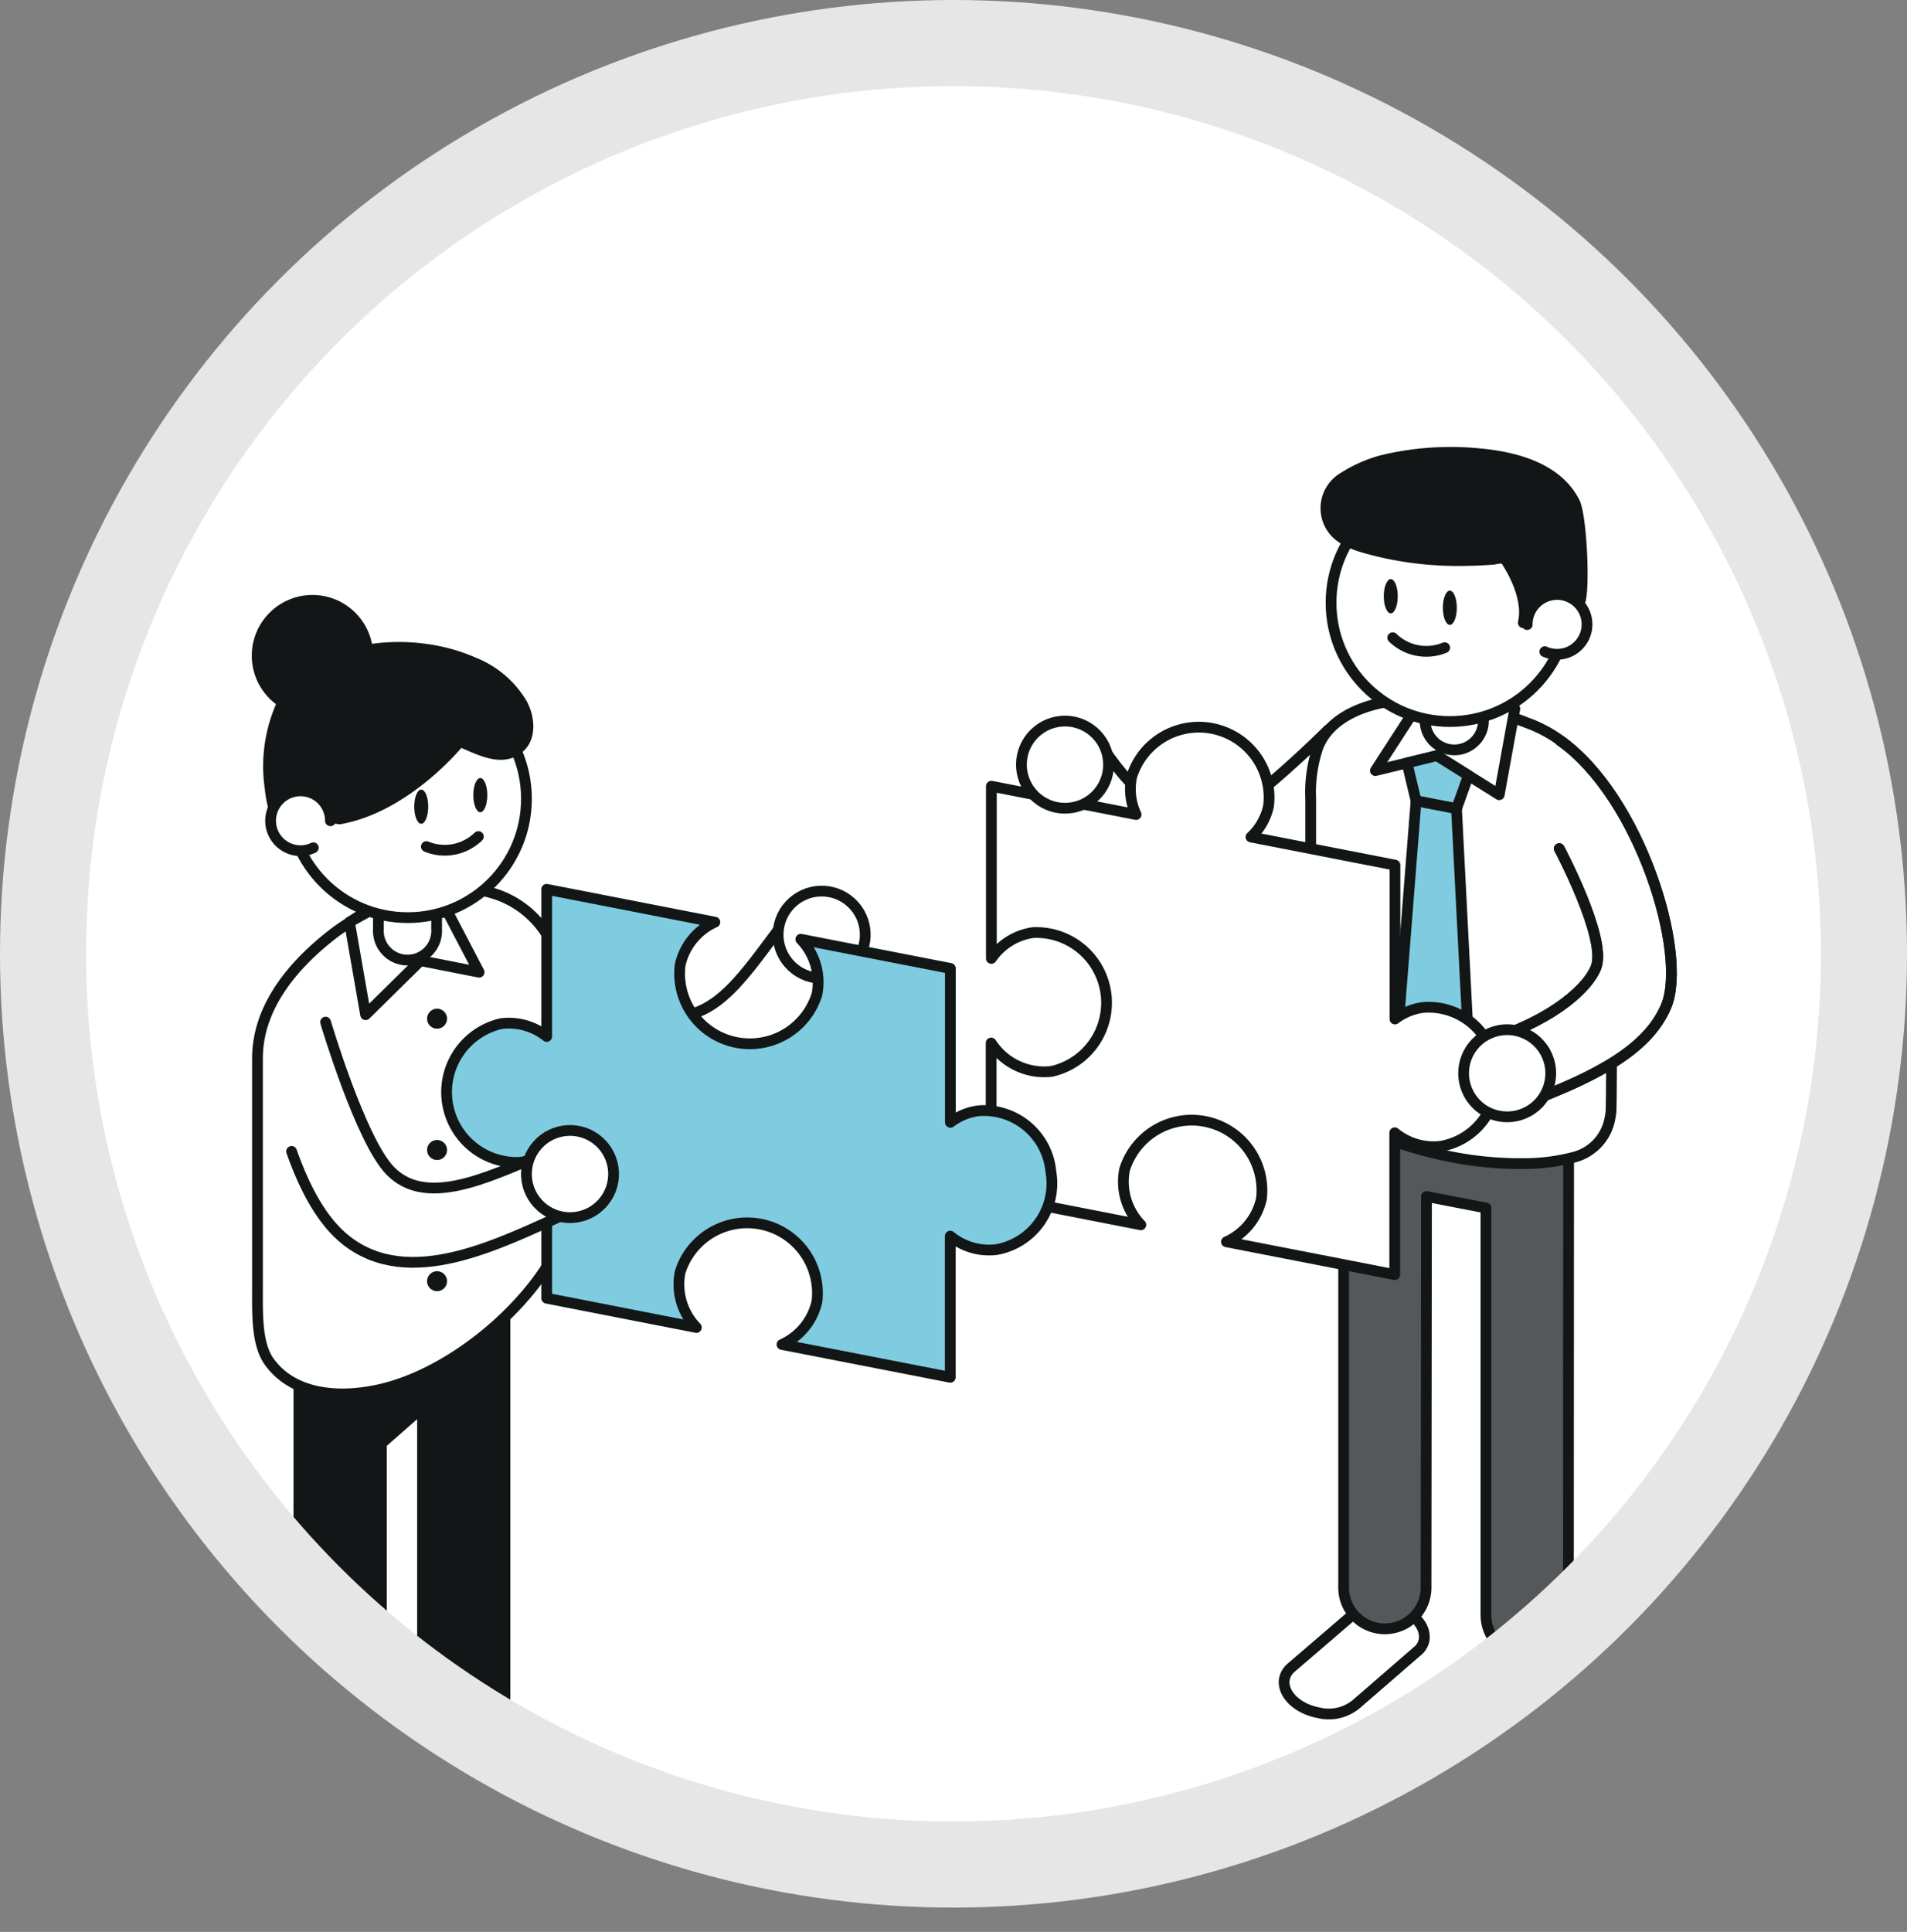<svg xmlns="http://www.w3.org/2000/svg" xmlns:xlink="http://www.w3.org/1999/xlink" data-name="Layer 1" width="177.24" height="179.5"><rect width="100%" height="100%" fill="#808080" stroke="none"/><rect id="backgroundrect" width="100%" height="100%" x="0" y="0" fill="none" stroke="none"/><defs><style>.cls-1,.cls-3,.cls-5{fill:#fff;}.cls-1,.cls-11{stroke:#e6e6e6;stroke-miterlimit:10;stroke-width:8px;}.cls-11,.cls-2,.cls-9{fill:none;}.cls-10,.cls-2,.cls-5,.cls-6,.cls-7,.cls-9{stroke:#131616;stroke-linecap:round;stroke-linejoin:round;}.cls-2{stroke-width:1.81px;}.cls-4{clip-path:url(#clip-path);}.cls-6{fill:#565759;}.cls-7{fill:#7fcce0;}.cls-10,.cls-8{fill:#131616;}</style><clipPath id="clip-path" transform="translate(-207.42,-347.45) "><circle class="cls-1" cx="296.05" cy="436.08" r="84.62" id="svg_1"/></clipPath></defs><title>Untitled-2</title><g class="currentLayer" style=""><title>Layer 1</title><circle class="cls-2" cx="88.62" cy="88.62" r="84.62" id="svg_2"/><circle class="cls-3" cx="88.62" cy="88.62" r="84.62" id="svg_3"/><g class="cls-4" id="svg_4"><path class="cls-5" d="M127.58,74.14 c-7.55,7.3 -12.8,10.61 -18,9.91 c-4.25,-0.57 -7.83,-4.32 -12,-10.07 l5,-4.41 c3.2,4.77 6.81,7.07 8.8,7.24 c2.85,0.25 12.06,-9 12.06,-9 z" id="svg_5"/><path class="cls-5" d="M129.24,149.22 a3.82,3.82 0 0 0 -3.73,1 h0 l-5.53,4.75 h0 a1.89,1.89 0 0 0 -0.6,1 c-0.26,1.36 1.14,2.78 3.13,3.16 a4,4 0 0 0 3.63,-0.87 l5.77,-5 h0 a1.81,1.81 0 0 0 0.45,-0.88 C132.58,151.02 131.23,149.61 129.24,149.22 z" id="svg_6"/><path class="cls-5" d="M142.3,151.76 a3.82,3.82 0 0 0 -3.73,1 h0 L133.02,157.55 h0 a1.89,1.89 0 0 0 -0.6,1 c-0.26,1.36 1.14,2.78 3.13,3.16 a4,4 0 0 0 3.63,-0.87 l5.77,-5 h0 a1.81,1.81 0 0 0 0.45,-0.88 C145.69,153.55 144.29,152.14 142.3,151.76 z" id="svg_7"/><polygon class="cls-6" points="145.78 106.83 145.7 106.82 145.78 106.83 145.78 106.83" id="svg_8"/><polygon class="cls-6" points="145.7 106.82 143.32 106.34 138.64 105.49 141.04 105.97 145.7 106.82" id="svg_9"/><path class="cls-6" d="M145.79,106.84 l-0.09,0 l-20.82,-4 l0,44.62 h0 s0,0 0,0.05 a3.83,3.83 0 1 0 7.66,0 L132.58,111.17 l5.53,1.07 v37.78 h0 s0,0 0,0.05 a3.83,3.83 0 0 0 7.66,0 z" id="svg_10"/><path class="cls-5" d="M149.64,103.86 a5.5,5.5 0 0 0 0.09,-0.61 c0.07,-0.73 0.08,-19.68 0.08,-22 c0,-2.92 0.17,-5.72 -1.21,-8.41 a12.44,12.44 0 0 0 -6.65,-5.67 a28.2,28.2 0 0 0 -5,-1.47 l-1,-0.18 a27.69,27.69 0 0 0 -4.46,-0.51 c-3.19,-0.05 -7.69,1.06 -9,4.42 a13.22,13.22 0 0 0 -0.67,4.86 c0,5.43 0,22.52 0,25.63 c0.21,2.87 5.74,6.15 13,7.55 a32.75,32.75 0 0 0 6.93,0.64 a17.91,17.91 0 0 0 4.72,-0.64 A4.55,4.55 0 0 0 149.64,103.86 z" id="svg_11"/><polygon class="cls-5" points="133.54 70.21 127.83 71.6 132.21 64.84 136.3 63.74 140.79 65.86 139.34 73.84 133.54 70.21" id="svg_12"/><polygon class="cls-7" points="130.77 70.89 131.61 74.41 135.37 75.14 136.48 72.05 133.54 70.21 130.77 70.89" id="svg_13"/><polygon class="cls-7" points="131.61 74.41 129.95 95.46 132.95 99.51 136.48 96.73 135.37 75.14 131.61 74.41" id="svg_14"/><path class="cls-5" d="M132.46,62.6 v4.53 a2.71,2.71 0 0 0 5.41,0 v-4.53 h-5.41 z" id="svg_15"/><circle class="cls-5" cx="134.75" cy="56" r="11.04" id="svg_16"/><ellipse class="cls-8" cx="134.75" cy="56.47" rx="0.65" ry="1.59" id="svg_17"/><ellipse class="cls-8" cx="129.26" cy="55.4" rx="0.65" ry="1.59" id="svg_18"/><path class="cls-9" d="M129.44,59.25 a4.48,4.48 0 0 0 4.83,0.93 " id="svg_19"/><path class="cls-10" d="M128.47,42.78 a27.19,27.19 0 0 1 8.92,-0.63 c3.53,0.31 7.35,1.37 8.95,4.52 c0.67,1.33 1,8.73 0.4,9.45 L141.58,57.86 c0.63,-2.73 -1.75,-6 -1.75,-6 a3.83,3.83 0 0 0 -1,0.1 c-0.89,0.07 -1.79,0.11 -2.69,0.12 a32,32 0 0 1 -8,-0.85 c-1.42,-0.36 -3,-0.72 -4,-1.74 a3.3,3.3 0 0 1 0.76,-5.14 A12.76,12.76 0 0 1 128.47,42.78 z" id="svg_20"/><path class="cls-5" d="M141.94,58.03 A2.78,2.78 0 1 1 143.58,60.55 " id="svg_21"/><path class="cls-5" d="M138.99,99.27 a6.24,6.24 0 0 0 -6.75,-5.66 a5.5,5.5 0 0 0 -2.59,1.07 v-14.3 l-13.38,-2.61 a5.54,5.54 0 0 0 1.63,-2.87 a6.53,6.53 0 0 0 -12.72,-2.73 a5.56,5.56 0 0 0 0.41,3.51 l-13.45,-2.63 v16 a5.67,5.67 0 0 1 3.87,-2.4 A6.53,6.53 0 0 1 97.72,99.55 a5.88,5.88 0 0 1 -5.6,-2.64 v14.17 l13.91,2.72 a5.76,5.76 0 0 1 -1.51,-5.13 a6.53,6.53 0 0 1 12.72,2.71 a5.74,5.74 0 0 1 -3.25,4 l15.64,3.05 V105.25 a5.66,5.66 0 0 0 4.31,1.25 A6.24,6.24 0 0 0 138.99,99.27 z" id="svg_22"/><path class="cls-5" d="M145.03,68.83 c7.37,5.19 11.87,19.82 9.82,24.67 c-1.67,3.94 -6.24,6.41 -12.88,8.92 l-2.93,-6 c5.45,-1.82 8.62,-4.7 9.31,-6.57 c1,-2.69 -3.43,-11 -3.43,-11 " id="svg_23"/><path class="cls-9" d="M145.03,68.83 c7.37,5.19 11.87,19.82 9.82,24.67 c-1.67,3.94 -6.24,6.41 -12.88,8.92 l-2.93,-6 c5.45,-1.82 8.62,-4.7 9.31,-6.57 c1,-2.69 -3.43,-11 -3.43,-11 " id="svg_24"/><circle class="cls-5" cx="-31.75" cy="320.99" r="4.05" transform="rotate(-28.64 -379.24,-126.21) " id="svg_25"/><circle class="cls-5" cx="-105.72" cy="401.09" r="4.05" transform="rotate(-43.97 -412.12,-17.45) " id="svg_26"/><path class="cls-5" d="M47.22,94.86 c3.8,3.24 10.39,7.15 15.48,7.15 c7.53,0 11.63,-5.53 15.48,-12.12 l-5.35,-4.15 c-3.57,4.73 -6.15,8.9 -10.48,8.69 c-3.94,-0.2 -14.06,-7.78 -14.06,-7.78 z" id="svg_27"/><circle class="cls-5" cx="-140.14" cy="383.83" r="4.05" transform="rotate(-41.49 -423.93,-50.47) " id="svg_28"/><path class="cls-5" d="M29.5,171.67 a3.81,3.81 0 0 1 3.83,-0.54 h0 l7,2.18 h0 a1.89,1.89 0 0 1 0.94,0.69 c0.78,1.14 0,3 -1.63,4.14 a4,4 0 0 1 -3.68,0.63 l-7.28,-2.33 h0 a1.81,1.81 0 0 1 -0.76,-0.63 C27.09,174.66 27.82,172.81 29.5,171.67 z" id="svg_29"/><path class="cls-5" d="M41.27,161.94 a3.81,3.81 0 0 1 3.75,-0.93 h0 l7.14,1.46 h0 a1.9,1.9 0 0 1 1,0.59 c0.89,1.06 0.36,3 -1.2,4.29 a4,4 0 0 1 -3.59,1 l-7.48,-1.57 h0 a1.83,1.83 0 0 1 -0.83,-0.55 C39.18,165.16 39.72,163.25 41.27,161.94 z" id="svg_30"/><path class="cls-10" d="M46.93,112.09 V160.55 h0 s0,0 0,0.05 a3.83,3.83 0 1 1 -7.66,0 V130.76 l-3.82,3.35 v36.39 h0 a0.5,0.5 0 0 1 0,0.05 a3.83,3.83 0 0 1 -7.67,0 V128.7 z" id="svg_31"/><path class="cls-5" d="M31.03,86.71 c0.48,-0.37 1,-0.71 1.46,-1 a21.94,21.94 0 0 1 5.51,-2.84 a14.28,14.28 0 0 1 8.32,0.29 a8.91,8.91 0 0 1 5.4,5.57 a24,24 0 0 1 0.27,5.91 v8.6 q0,4.14 0,8.29 c0,1.94 0.14,4.13 -1,5.91 c-3.21,5.18 -9.68,10.3 -15.67,11.66 c-3.73,0.85 -8,0.56 -10.26,-2.53 c-1.23,-1.65 -1.13,-4.49 -1.13,-7.06 V98.28 C23.96,93.48 27.33,89.55 31.03,86.71 z" id="svg_32"/><polygon class="cls-5" points="39.08 89.26 44.53 90.33 40.36 82.35 36.99 83.18 32.48 85.67 33.98 94.28 39.08 89.26" id="svg_33"/><circle class="cls-8" cx="40.62" cy="94.65" r="0.93" id="svg_34"/><circle class="cls-8" cx="40.62" cy="106.85" r="0.93" id="svg_35"/><circle class="cls-8" cx="40.62" cy="119.04" r="0.93" id="svg_36"/><path class="cls-5" d="M40.58,81.8 v4.53 a2.71,2.71 0 1 1 -5.41,0 v-4.53 H40.58 z" id="svg_37"/><circle class="cls-5" cx="37.89" cy="74.22" r="11.04" id="svg_38"/><ellipse class="cls-8" cx="39.15" cy="74.95" rx="0.65" ry="1.59" id="svg_39"/><ellipse class="cls-8" cx="44.64" cy="73.88" rx="0.65" ry="1.59" id="svg_40"/><path class="cls-9" d="M44.46,77.73 a4.48,4.48 0 0 1 -4.83,0.93 " id="svg_41"/><path class="cls-10" d="M43.98,61.55 c-4.47,-2 -11,-2 -15.15,0.93 a9.08,9.08 0 0 0 -2.59,2.86 a14,14 0 0 0 -1.13,7.91 a11,11 0 0 0 0.32,1.78 l6.13,1.06 c6.33,-1.13 11.18,-7.21 11.18,-7.21 c1.7,0.74 3.46,1.64 4.86,1 c1.84,-0.79 1.7,-3 0.94,-4.45 A9.11,9.11 0 0 0 43.98,61.55 z" id="svg_42"/><path class="cls-5" d="M30.71,76.26 a2.78,2.78 0 1 0 -2.78,2.78 a2.74,2.74 0 0 0 1.19,-0.27 " id="svg_43"/><circle class="cls-10" cx="29.04" cy="60.92" r="5.14" id="svg_44"/><path class="cls-7" d="M97.67,108.87 a6.24,6.24 0 0 0 -6.75,-5.66 a5.5,5.5 0 0 0 -2.59,1.07 v-14.3 l-13.9,-2.71 a5.76,5.76 0 0 1 1.5,5.12 a6.53,6.53 0 0 1 -12.72,-2.71 a5.74,5.74 0 0 1 3.23,-4 l-15.63,-3.05 v13.67 a5.64,5.64 0 0 0 -4.23,-1.19 a6.53,6.53 0 0 0 1.72,12.89 a5.48,5.48 0 0 0 2.51,-1 v13.62 l13.91,2.72 a5.76,5.76 0 0 1 -1.51,-5.13 a6.53,6.53 0 0 1 12.72,2.71 a5.74,5.74 0 0 1 -3.25,4 l15.64,3.05 V114.85 a5.65,5.65 0 0 0 4.31,1.25 A6.24,6.24 0 0 0 97.67,108.87 z" id="svg_45"/><path class="cls-3" d="M27.1,106.98 c1.25,3.54 2.86,6.52 5.07,8.26 c5.9,4.64 14.18,0.34 20.51,-2.51 l-2.3,-5.47 c-5.42,2.34 -10.89,4.85 -14.12,1.51 c-2.75,-2.83 -6,-13.8 -6,-13.8 " id="svg_46"/><path class="cls-9" d="M27.1,106.98 c1.25,3.54 2.86,6.52 5.07,8.26 c5.9,4.64 14.18,0.34 20.51,-2.51 l-2.3,-5.47 c-5.42,2.34 -10.89,4.85 -14.12,1.51 c-2.75,-2.83 -6,-13.8 -6,-13.8 " id="svg_47"/><circle class="cls-5" cx="29.52" cy="123.29" r="4.05" transform="rotate(-2.99 -230.9,-333.23) " id="svg_48"/></g><circle class="cls-11" cx="88.62" cy="88.62" r="84.62" id="svg_49"/></g></svg>